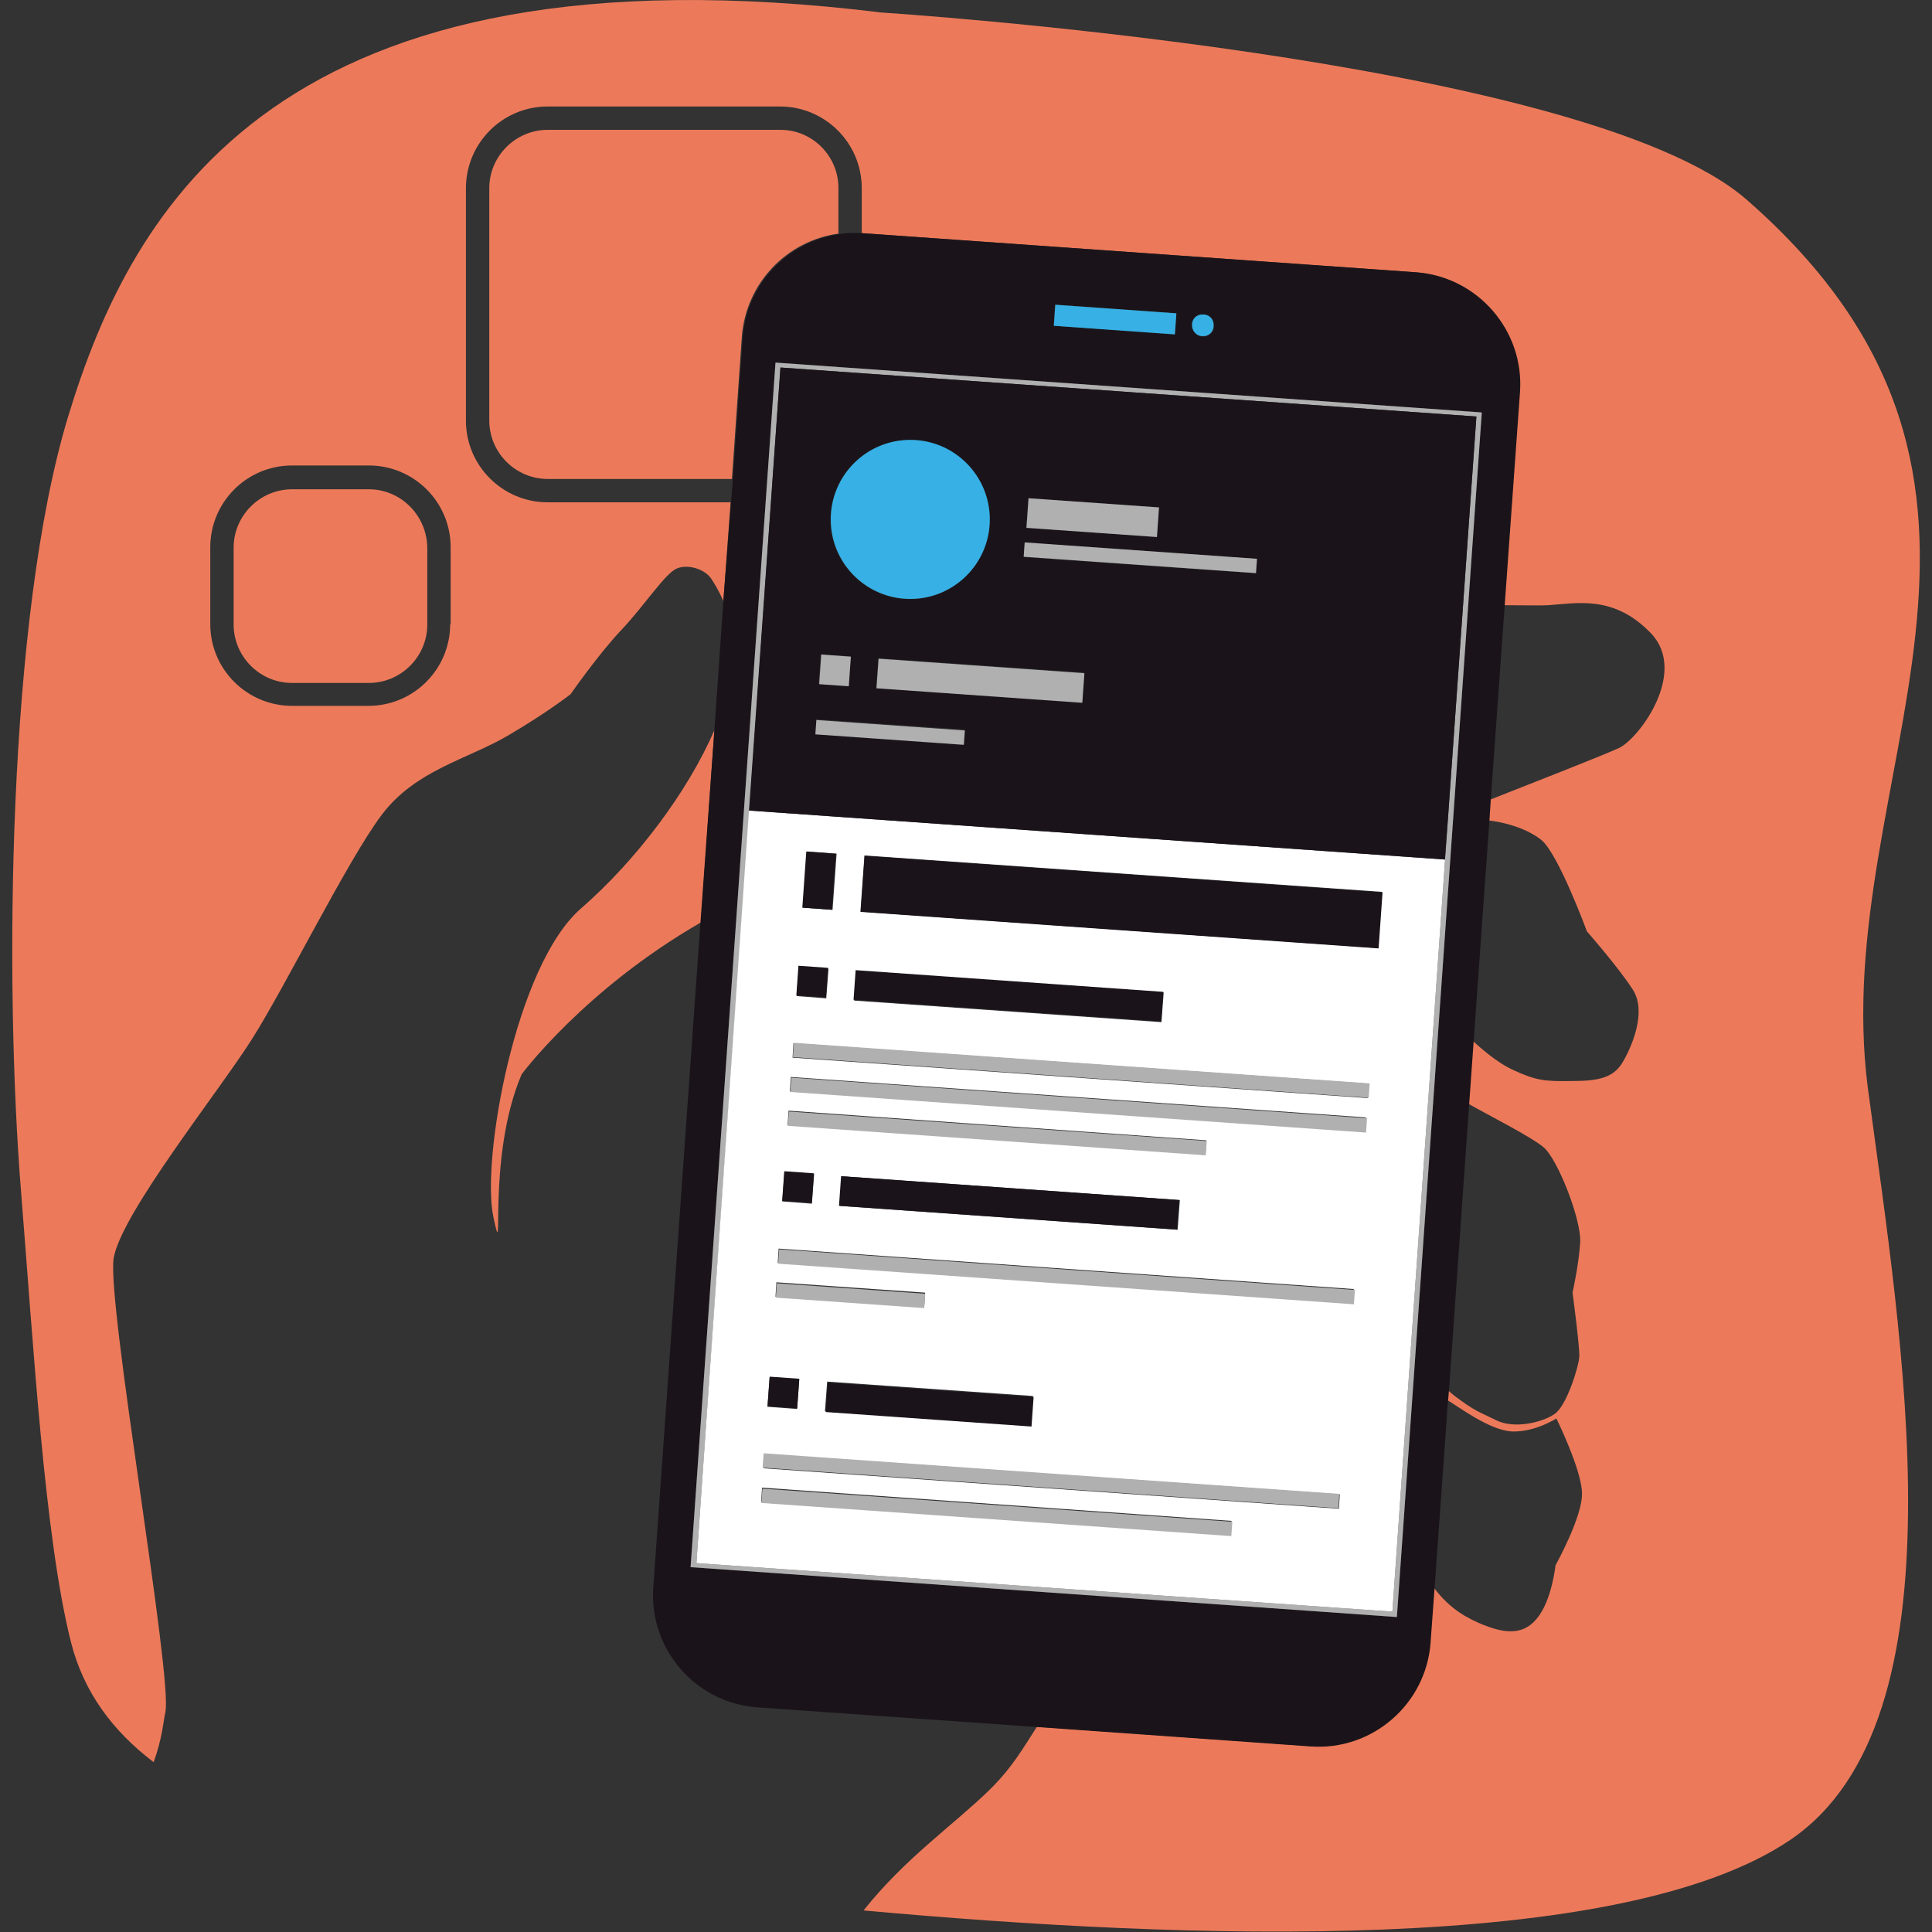 <?xml version="1.0" encoding="utf-8"?>
<!-- Generator: Adobe Illustrator 19.0.0, SVG Export Plug-In . SVG Version: 6.00 Build 0)  -->
<svg version="1.1" id="Layer_1" xmlns="http://www.w3.org/2000/svg" x="0px" y="0px"
     viewBox="-82 83.3 430 430" style="enable-background:new -82 83.3 430 430;" xml:space="preserve">
<rect x="-82" y="83.3" width="430" height="430" fill="#333333" stroke="none"/>
<style type="text/css">
	.st0{fill:#EC7A5A;}
	.st1{fill:#1A141A;}
	.st2{fill:#36B0E5;}
	.st3{fill:#B1B0B0;}
	.st4{fill:#FFFFFF;}
</style>
    <g id="XMLID_193_">
	<path id="XMLID_979_" class="st0" d="M91.7,112.2H39.9c-7.1,0-13,5.8-13,13v51.7c0,7.1,5.8,13,13,13h41l2.2-31.6
		c0.9-12,10-21.4,21.5-23v-10.2C104.6,118,98.8,112.2,91.7,112.2z"/>
        <path id="XMLID_980_" class="st0" d="M47.3,285.5c-14.6,12.7-22.2,55.9-19.5,68.6c2.7,12.8-1.7-12.9,6.3-31.7
		c0,0,14-18.9,39.9-33.8l3-42.8C71.1,259.5,59.6,274.8,47.3,285.5z"/>
        <path id="XMLID_981_" class="st0"
              d="M240,397.3l0,0.3C240.1,397.4,240.1,397.3,240,397.3C240.1,397.3,240.1,397.3,240,397.3z"/>
        <path id="XMLID_982_" class="st0" d="M0.1,192.2H-17c-7.1,0-13,5.8-13,13v17.1c0,7.1,5.8,13,13,13H0.1c7.1,0,13-5.8,13-13v-17.1
		C13,198,7.2,192.2,0.1,192.2z"/>
        <path id="XMLID_985_" class="st0" d="M306.7,127.7C270.2,96,114.3,86.1,114.3,86.1C-20.2,69.6-52.7,129.6-66.8,175.9
		c-13.7,45-14.2,127.1-10.5,172.8c2.7,33.3,5.2,76.8,11.1,100.1c2.8,11.1,9.3,19.8,18.4,26.7c1.9-5.3,2.1-8.7,2.6-11.1
		c1.7-7.8-13.1-91.2-11.5-101.1c1.7-9.9,23.2-36.8,30.7-48.6c7.5-11.8,21.5-40.2,29-50.1s19-12.3,27.9-17.5s14.1-9.3,14.1-9.3
		s6.1-8.8,11.3-14.3c5.2-5.5,9.8-12.7,12.4-13.7c2.5-1,6.2,0.2,7.6,2.3c0.5,0.8,1.6,2.4,2.7,5l1.6-22H39.9c-10,0-18.2-8.1-18.2-18.2
		v-51.7c0-10,8.1-18.2,18.2-18.2h51.7c10,0,18.2,8.1,18.2,18.2v10l123.2,8.7c13.7,1,24.1,12.9,23.1,26.7l-3.4,47.4
		c5,0,8.5,0.1,9.8,0c6.4-0.4,14.7-2.4,23,6.3c8.2,8.7-2.7,23.4-7.2,25.5c-4.2,1.9-20.6,8.3-28.7,11.5l-0.3,4.6
		c3.5,0.4,8.4,1.7,11.7,4.3c3.8,3,10.2,20.4,10.2,20.4s7.2,8.2,10.3,13.1c3,4.9-0.3,12.6-2.4,16.1c-2.1,3.5-5.6,4.1-11.4,4.1
		c-5.8,0.1-7.8-0.1-12.8-2.4c-3.8-1.7-7.5-5.1-9.2-6.6l-1,14c5.1,2.9,13.9,7.3,16.8,9.7c3.2,2.6,8.5,16.3,8.2,21.2
		c-0.3,4.9-1.7,11.2-1.7,11.2s1.6,12,1.5,14.2c-0.1,2.2-2.8,11-5.5,12.8c-2.7,1.9-9,3.4-13,1.4c-4-2-4.4-1.8-9.1-5.3
		c-0.6-0.5-1.2-0.9-1.7-1.5l-0.2,2.3c0,0,0.1,0,0.1,0c2,1.1,9.5,6.9,14.6,7c5.1,0.1,9.7-2.9,9.7-2.9s5.7,11.6,5.7,16.7
		c0.1,5.2-5.9,16-5.9,16s-0.8,7.9-4.2,11.9c-3.3,4-7.8,3.1-12.9,0.9c-4.1-1.8-7.2-4.1-10.1-8l-0.9,12.3c-1,13.7-12.9,24.1-26.7,23.1
		l-60.6-4.3c-3,4.6-5.4,9-10.6,14.1c-8,7.8-18.8,15.2-28,26.8c71.4,6.5,168.4,10.1,206.4-15.8c39.2-26.8,24.6-111.3,17.1-167.4
		C324.8,256,379.9,191.6,306.7,127.7z M18.2,222.2c0,10-8.1,18.2-18.2,18.2H-17c-10,0-18.2-8.1-18.2-18.2v-17.1
		c0-10,8.1-18.2,18.2-18.2H0.1c10,0,18.2,8.1,18.2,18.2V222.2z"/>
        <path id="XMLID_997_" class="st1" d="M73.9,288.6l-10.5,148c-1,13.7,9.4,25.7,23.1,26.7l62.6,4.4l60.6,4.3
		c13.7,1,25.7-9.4,26.7-23.1l0.9-12.3l2.8-39l0-0.3l0.2-2.3l0.2-2.3l4.5-63.8l1-14l3.5-49l0.3-4.6l3.1-43.3l3.4-47.4
		c1-13.7-9.4-25.7-23.1-26.7l-123.2-8.7l0,0c-1.8-0.1-3.5-0.1-5.2,0.2c-11.4,1.6-20.6,11-21.5,23l-2.2,31.6l-0.4,5.2L79,217l-2,28.8
		L73.9,288.6z M183.4,155.5c0.1-1.2,1.2-2.1,2.4-2.1l0.3,0c1.2,0.1,2.1,1.2,2.1,2.4l0,0.3c-0.1,1.2-1.2,2.1-2.4,2.1l-0.3,0
		c-1.2-0.1-2.1-1.2-2.1-2.4L183.4,155.5z M152.8,151.1l27,1.9l-0.3,4.7l-27-1.9L152.8,151.1z M90.6,164l157.2,11.1l-18.9,268.1
		L71.7,432.1L90.6,164z"/>

        <rect id="XMLID_1000_" x="152.6" y="152"
              transform="matrix(0.998 7.083812e-002 -7.083812e-002 0.998 11.352 -11.38)" class="st2" width="27"
              height="4.7"/>
        <path id="XMLID_1001_" class="st2" d="M185.4,158.1l0.3,0c1.2,0.1,2.3-0.8,2.4-2.1l0-0.3c0.1-1.2-0.8-2.3-2.1-2.4l-0.3,0
		c-1.2-0.1-2.3,0.8-2.4,2.1l0,0.3C183.3,156.9,184.2,158,185.4,158.1z"/>
        <path id="XMLID_1004_" class="st3" d="M71.7,432.1l157.2,11.1l18.9-268.1L90.6,164L71.7,432.1z M91.7,165.1L246.6,176l-6.3,89
		l-12.4,177L73,431.2l11.8-167.4l0,0L91.7,165.1z"/>
        <path id="XMLID_1007_" class="st4" d="M239.6,274.6L84.7,263.7L73,431.2L227.9,442l12.4-177L239.6,274.6z M110.4,273.7l115.2,8.1
		l-0.9,12.5l-115.2-8.1L110.4,273.7z M177,304.2l-0.5,6.6l-68.4-4.8l0.5-6.6L177,304.2z M97.6,272.8l6.6,0.5l-0.9,12.5l-6.6-0.5
		L97.6,272.8z M102.4,298.9l-0.5,6.6l-6.6-0.5l0.5-6.6L102.4,298.9z M90.6,371.9l0.2-3.2l33.1,2.3l-0.2,3.2L90.6,371.9z M95.9,390.3
		l-0.5,6.6l-6.6-0.5l0.5-6.6L95.9,390.3z M102.1,390.8l45.8,3.2l-0.5,6.6l-45.8-3.2L102.1,390.8z M91.1,364.4l0.2-3.2l128,9
		l-0.2,3.2L91.1,364.4z M93.3,333.7l0.2-3.2l93,6.6l-0.2,3.2L93.3,333.7z M180.6,350.4l-0.5,6.6l-75.2-5.3l0.5-6.6L180.6,350.4z
		 M99.2,344.6l-0.5,6.6l-6.6-0.5l0.5-6.6L99.2,344.6z M93.8,326.2l0.2-3.2l128,9l-0.2,3.2L93.8,326.2z M87.6,414.4l104.5,7.4
		l-0.2,3.2l-104.5-7.4L87.6,414.4z M216.2,415.9l-0.2,3.2l-128-9l0.2-3.2L216.2,415.9z M222.4,327.7l-128-9l0.2-3.2l128,9
		L222.4,327.7z"/>
        <path id="XMLID_1024_" class="st1" d="M239.6,274.6l0.7-9.6l6.3-89L91.7,165.1l-7,98.6l0,0L239.6,274.6z M197.6,210.9l-51.7-3.6
		l0.2-3.2l51.7,3.6L197.6,210.9z M146.4,200.8l0.5-6.6l29,2l-0.5,6.6L146.4,200.8z M121.8,181.3c9.8,0.7,17.1,9.2,16.4,18.9
		c-0.7,9.8-9.2,17.1-18.9,16.4c-9.8-0.7-17.1-9.2-16.4-18.9C103.6,187.9,112.1,180.6,121.8,181.3z M100.7,228.9l6.6,0.5l-0.5,6.6
		l-6.6-0.5L100.7,228.9z M99.7,243.4l33.1,2.3l-0.2,3.2l-33.1-2.3L99.7,243.4z M113,236.4l0.5-6.6l45.8,3.2l-0.5,6.6L113,236.4z"/>

        <rect id="XMLID_1030_" x="109.8" y="277.7"
              transform="matrix(0.998 7.037085e-002 -7.037085e-002 0.998 20.402 -11.089)" class="st1" width="115.5"
              height="12.5"/>

        <rect id="XMLID_1031_" x="94.2" y="276"
              transform="matrix(-7.037079e-002 0.998 -0.998 -7.037079e-002 386.114 198.728)" class="st1"
              width="12.5" height="6.6"/>

        <rect id="XMLID_1032_" x="156.9" y="257.4"
              transform="matrix(7.037476e-002 -0.998 0.998 7.037476e-002 -173.447 457.059)" class="st3" width="3.2"
              height="128.4"/>

        <rect id="XMLID_1033_" x="93.8" y="327.5"
              transform="matrix(0.998 7.037104e-002 -7.037104e-002 0.998 23.551 -10.3)" class="st3" width="128.4"
              height="3.2"/>

        <rect id="XMLID_1034_" x="93.3" y="333.8"
              transform="matrix(0.998 7.037085e-002 -7.037085e-002 0.998 23.948 -9.015)" class="st3" width="93.2"
              height="3.2"/>

        <rect id="XMLID_1035_" x="91.1" y="365.7"
              transform="matrix(0.998 7.037069e-002 -7.037069e-002 0.998 26.233 -10.016)" class="st3" width="128.4"
              height="3.2"/>

        <rect id="XMLID_1036_" x="90.7" y="369.9"
              transform="matrix(0.998 7.037154e-002 -7.037154e-002 0.998 26.407 -6.626)" class="st3" width="33.1"
              height="3.2"/>

        <rect id="XMLID_1037_" x="99.5" y="244.6"
              transform="matrix(0.998 7.037154e-002 -7.037154e-002 0.998 17.611 -7.559)" class="st3" width="33.1"
              height="3.2"/>

        <rect id="XMLID_1038_" x="87.9" y="411.4"
              transform="matrix(-0.998 -7.037104e-002 7.037104e-002 -0.998 274.647 835.746)" class="st3"
              width="128.4" height="3.2"/>

        <rect id="XMLID_1039_" x="87.4" y="418.1"
              transform="matrix(0.998 7.037090e-002 -7.037090e-002 0.998 29.883 -8.795)" class="st3" width="104.8"
              height="3.2"/>

        <rect id="XMLID_1040_" x="108.3" y="301.7"
              transform="matrix(-0.998 -7.037068e-002 7.037068e-002 -0.998 263.288 619.359)" class="st1"
              width="68.6" height="6.6"/>

        <rect id="XMLID_1041_" x="95.6" y="298.7"
              transform="matrix(-0.998 -7.036638e-002 7.036638e-002 -0.998 176.219 610.126)" class="st1" width="6.6"
              height="6.6"/>

        <rect id="XMLID_1042_" x="139.4" y="313.3"
              transform="matrix(-7.036975e-002 0.998 -0.998 -7.036975e-002 502.93 233.313)" class="st1" width="6.6"
              height="75.4"/>

        <rect id="XMLID_1043_" x="92.3" y="344.4"
              transform="matrix(-0.998 -7.037368e-002 7.037368e-002 -0.998 166.556 701.234)" class="st1" width="6.6"
              height="6.6"/>

        <rect id="XMLID_1044_" x="101.9" y="392.4"
              transform="matrix(0.998 7.037089e-002 -7.037089e-002 0.998 28.155 -7.801)" class="st1" width="45.9"
              height="6.6"/>

        <rect id="XMLID_1045_" x="89.1" y="390.1"
              transform="matrix(-0.998 -7.037368e-002 7.037368e-002 -0.998 156.895 792.342)" class="st1" width="6.6"
              height="6.6"/>

        <rect id="XMLID_1046_" x="113.2" y="231.4"
              transform="matrix(0.998 7.037082e-002 -7.037082e-002 0.998 16.854 -8.999)" class="st3" width="45.9"
              height="6.6"/>

        <rect id="XMLID_1047_" x="100.5" y="229.1"
              transform="matrix(0.998 7.037368e-002 -7.037368e-002 0.998 16.614 -6.726)" class="st3" width="6.6"
              height="6.6"/>

        <rect id="XMLID_1048_" x="146" y="205.9"
              transform="matrix(-0.998 -7.037120e-002 7.037120e-002 -0.998 328.75 426.622)" class="st3"
              width="51.8" height="3.2"/>

        <rect id="XMLID_1049_" x="157.8" y="184"
              transform="matrix(7.037023e-002 -0.998 0.998 7.037023e-002 -48.279 345.315)" class="st3" width="6.6"
              height="29.1"/>
        <circle id="XMLID_1050_" class="st2" cx="120.6" cy="198.9" r="17.7"/>
</g>
</svg>
